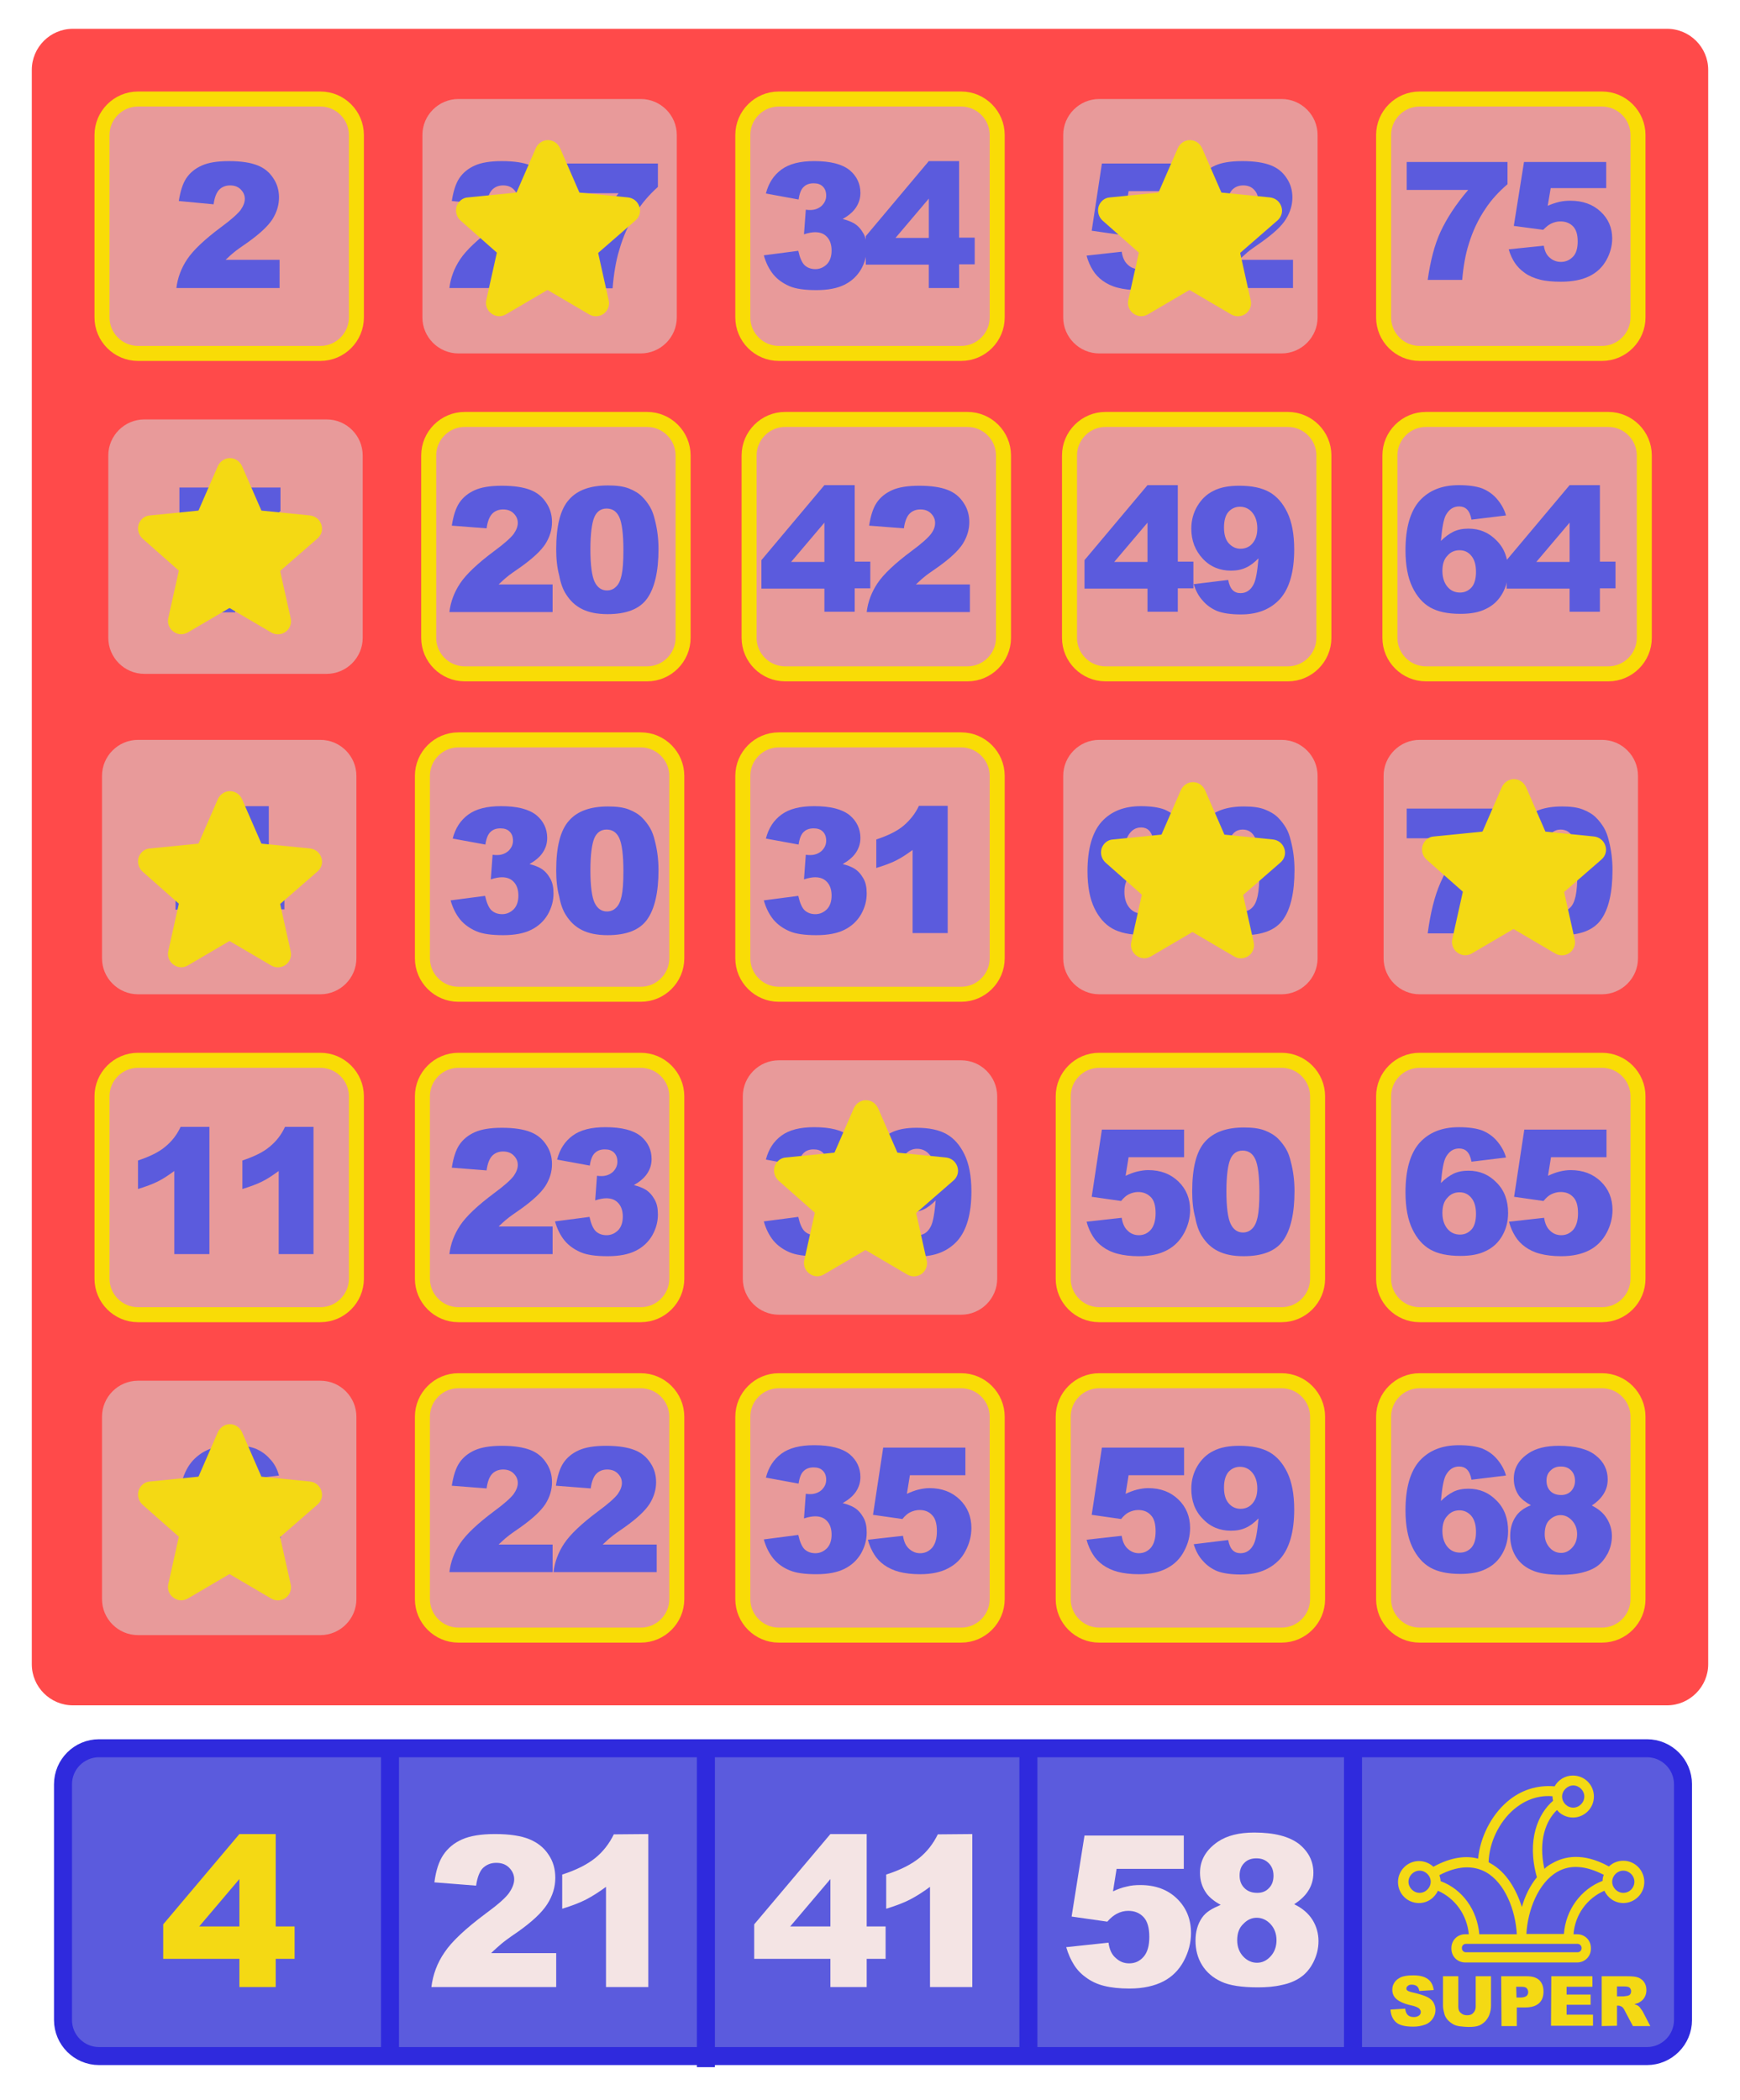 <?xml version="1.0" encoding="utf-8"?>
<!-- Generator: Adobe Illustrator 21.0.0, SVG Export Plug-In . SVG Version: 6.00 Build 0)  -->
<svg version="1.1" id="super_comodin_slingo" xmlns="http://www.w3.org/2000/svg" xmlns:xlink="http://www.w3.org/1999/xlink"
	 x="0px" y="0px" viewBox="0 0 580 700" style="enable-background:new 0 0 580 700;" xml:space="preserve">
<style type="text/css">
	.st0{fill:#FF4A4A;}
	.st1{fill:#E89A9A;stroke:#F9DC06;stroke-width:5;stroke-miterlimit:10;}
	.st2{fill:#E89A9A;}
	.st3{fill:#5B5BDD;stroke:#2F2ADD;stroke-width:6;stroke-miterlimit:10;}
	.st4{fill:none;stroke:#2F2ADD;stroke-width:6;stroke-miterlimit:10;}
	.st5{fill:#F4D914;}
	.st6{enable-background:new    ;}
	.st7{fill:#F4E4E4;}
	.st8{fill:#5B5BDD;}
</style>
<g>
	<path class="st0" d="M555.7,568.4H24.3c-7.5,0-13.7-6.1-13.7-13.7V23.3c0-7.5,6.1-13.7,13.7-13.7h531.4c7.5,0,13.7,6.1,13.7,13.7
		v531.4C569.4,562.2,563.2,568.4,555.7,568.4z"/>
	<g>
		<g>
			<path class="st1" d="M427.2,545h-60.8c-6.6,0-12-5.4-12-12v-60.8c0-6.6,5.4-12,12-12h60.8c6.6,0,12,5.4,12,12V533
				C439.2,539.6,433.8,545,427.2,545z"/>
		</g>
		<g>
			<path class="st1" d="M320.4,545h-60.8c-6.6,0-12-5.4-12-12v-60.8c0-6.6,5.4-12,12-12h60.8c6.6,0,12,5.4,12,12V533
				C332.4,539.6,327,545,320.4,545z"/>
		</g>
		<g>
			<path class="st1" d="M213.6,545h-60.8c-6.6,0-12-5.4-12-12v-60.8c0-6.6,5.4-12,12-12h60.8c6.6,0,12,5.4,12,12V533
				C225.6,539.6,220.2,545,213.6,545z"/>
		</g>
		<g>
			<path class="st1" d="M534,545h-60.8c-6.6,0-12-5.4-12-12v-60.8c0-6.6,5.4-12,12-12H534c6.6,0,12,5.4,12,12V533
				C546,539.6,540.6,545,534,545z"/>
		</g>
		<g>
			<path class="st2" d="M106.8,545H46c-6.6,0-12-5.4-12-12v-60.8c0-6.6,5.4-12,12-12h60.8c6.6,0,12,5.4,12,12V533
				C118.8,539.6,113.4,545,106.8,545z"/>
		</g>
	</g>
	<g>
		<g>
			<path class="st1" d="M427.2,438.2h-60.8c-6.6,0-12-5.4-12-12v-60.8c0-6.6,5.4-12,12-12h60.8c6.6,0,12,5.4,12,12v60.8
				C439.2,432.8,433.8,438.2,427.2,438.2z"/>
		</g>
		<g>
			<path class="st2" d="M320.4,438.2h-60.8c-6.6,0-12-5.4-12-12v-60.8c0-6.6,5.4-12,12-12h60.8c6.6,0,12,5.4,12,12v60.8
				C332.4,432.8,327,438.2,320.4,438.2z"/>
		</g>
		<g>
			<path class="st1" d="M213.6,438.2h-60.8c-6.6,0-12-5.4-12-12v-60.8c0-6.6,5.4-12,12-12h60.8c6.6,0,12,5.4,12,12v60.8
				C225.6,432.8,220.2,438.2,213.6,438.2z"/>
		</g>
		<g>
			<path class="st1" d="M534,438.2h-60.8c-6.6,0-12-5.4-12-12v-60.8c0-6.6,5.4-12,12-12H534c6.6,0,12,5.4,12,12v60.8
				C546,432.8,540.6,438.2,534,438.2z"/>
		</g>
		<g>
			<path class="st1" d="M106.8,438.2H46c-6.6,0-12-5.4-12-12v-60.8c0-6.6,5.4-12,12-12h60.8c6.6,0,12,5.4,12,12v60.8
				C118.8,432.8,113.4,438.2,106.8,438.2z"/>
		</g>
	</g>
	<g>
		<g>
			<path class="st2" d="M427.2,331.4h-60.8c-6.6,0-12-5.4-12-12v-60.8c0-6.6,5.4-12,12-12h60.8c6.6,0,12,5.4,12,12v60.8
				C439.2,326,433.8,331.4,427.2,331.4z"/>
		</g>
		<g>
			<path class="st1" d="M320.4,331.4h-60.8c-6.6,0-12-5.4-12-12v-60.8c0-6.6,5.4-12,12-12h60.8c6.6,0,12,5.4,12,12v60.8
				C332.4,326,327,331.4,320.4,331.4z"/>
		</g>
		<g>
			<path class="st1" d="M213.6,331.4h-60.8c-6.6,0-12-5.4-12-12v-60.8c0-6.6,5.4-12,12-12h60.8c6.6,0,12,5.4,12,12v60.8
				C225.6,326,220.2,331.4,213.6,331.4z"/>
		</g>
		<g>
			<path class="st2" d="M534,331.4h-60.8c-6.6,0-12-5.4-12-12v-60.8c0-6.6,5.4-12,12-12H534c6.6,0,12,5.4,12,12v60.8
				C546,326,540.6,331.4,534,331.4z"/>
		</g>
		<g>
			<path class="st2" d="M106.8,331.4H46c-6.6,0-12-5.4-12-12v-60.8c0-6.6,5.4-12,12-12h60.8c6.6,0,12,5.4,12,12v60.8
				C118.8,326,113.4,331.4,106.8,331.4z"/>
		</g>
	</g>
	<g>
		<g>
			<path class="st1" d="M429.3,224.6h-60.8c-6.6,0-12-5.4-12-12v-60.8c0-6.6,5.4-12,12-12h60.8c6.6,0,12,5.4,12,12v60.8
				C441.3,219.2,435.9,224.6,429.3,224.6z"/>
		</g>
		<g>
			<path class="st1" d="M322.5,224.6h-60.8c-6.6,0-12-5.4-12-12v-60.8c0-6.6,5.4-12,12-12h60.8c6.6,0,12,5.4,12,12v60.8
				C334.5,219.2,329.1,224.6,322.5,224.6z"/>
		</g>
		<g>
			<path class="st1" d="M215.7,224.6h-60.8c-6.6,0-12-5.4-12-12v-60.8c0-6.6,5.4-12,12-12h60.8c6.6,0,12,5.4,12,12v60.8
				C227.7,219.2,222.3,224.6,215.7,224.6z"/>
		</g>
		<g>
			<path class="st1" d="M536.1,224.6h-60.8c-6.6,0-12-5.4-12-12v-60.8c0-6.6,5.4-12,12-12h60.8c6.6,0,12,5.4,12,12v60.8
				C548.1,219.2,542.7,224.6,536.1,224.6z"/>
		</g>
		<g>
			<path class="st2" d="M108.9,224.6H48.1c-6.6,0-12-5.4-12-12v-60.8c0-6.6,5.4-12,12-12h60.8c6.6,0,12,5.4,12,12v60.8
				C120.9,219.2,115.5,224.6,108.9,224.6z"/>
		</g>
	</g>
	<g>
		<g>
			<path class="st2" d="M427.2,117.8h-60.8c-6.6,0-12-5.4-12-12V45c0-6.6,5.4-12,12-12h60.8c6.6,0,12,5.4,12,12v60.8
				C439.2,112.4,433.8,117.8,427.2,117.8z"/>
		</g>
		<g>
			<path class="st1" d="M320.4,117.8h-60.8c-6.6,0-12-5.4-12-12V45c0-6.6,5.4-12,12-12h60.8c6.6,0,12,5.4,12,12v60.8
				C332.4,112.4,327,117.8,320.4,117.8z"/>
		</g>
		<g>
			<path class="st2" d="M213.6,117.8h-60.8c-6.6,0-12-5.4-12-12V45c0-6.6,5.4-12,12-12h60.8c6.6,0,12,5.4,12,12v60.8
				C225.6,112.4,220.2,117.8,213.6,117.8z"/>
		</g>
		<g>
			<path class="st1" d="M534,117.8h-60.8c-6.6,0-12-5.4-12-12V45c0-6.6,5.4-12,12-12H534c6.6,0,12,5.4,12,12v60.8
				C546,112.4,540.6,117.8,534,117.8z"/>
		</g>
		<g>
			<path class="st1" d="M106.8,117.8H46c-6.6,0-12-5.4-12-12V45c0-6.6,5.4-12,12-12h60.8c6.6,0,12,5.4,12,12v60.8
				C118.8,112.4,113.4,117.8,106.8,117.8z"/>
		</g>
	</g>
	<path class="st3" d="M549,685.3H33c-6.6,0-12-5.4-12-12v-78.6c0-6.6,5.4-12,12-12h516c6.6,0,12,5.4,12,12v78.6
		C561,679.9,555.6,685.3,549,685.3z"/>
	<line class="st4" x1="130" y1="582" x2="130" y2="686"/>
	<line class="st4" x1="235.3" y1="584" x2="235.3" y2="689"/>
	<line class="st4" x1="342.8" y1="580" x2="342.8" y2="686"/>
	<line class="st4" x1="451" y1="582" x2="451" y2="686"/>
	<g>
		<path class="st5" d="M463.5,669.8l4.9-0.3c0.1,0.8,0.3,1.4,0.6,1.8c0.5,0.7,1.3,1,2.3,1c0.7,0,1.3-0.2,1.7-0.5s0.6-0.7,0.6-1.2
			c0-0.4-0.2-0.8-0.6-1.2c-0.4-0.3-1.2-0.7-2.6-1c-2.3-0.5-3.8-1.2-4.8-2s-1.5-1.9-1.5-3.2c0-0.9,0.2-1.6,0.7-2.4
			c0.5-0.8,1.2-1.3,2.2-1.8c1-0.4,2.3-0.6,4.1-0.6c2.1,0,3.7,0.4,4.8,1.2c1.1,0.8,1.8,2,2,3.7l-4.8,0.3c-0.1-0.7-0.4-1.3-0.8-1.6
			s-1-0.5-1.7-0.5c-0.6,0-1,0.1-1.3,0.4c-0.3,0.2-0.5,0.5-0.5,0.9c0,0.3,0.1,0.5,0.4,0.7s0.8,0.4,1.7,0.6c2.2,0.5,3.8,1,4.8,1.5
			s1.7,1.1,2.1,1.8s0.7,1.6,0.7,2.5c0,1.1-0.3,2-0.9,2.9s-1.4,1.6-2.5,2s-2.4,0.7-4,0.7c-2.8,0-4.8-0.5-5.9-1.6
			C464.1,672.8,463.6,671.5,463.5,669.8z"/>
		<path class="st5" d="M491.9,658.7h5.1v9.9c0,1-0.2,1.9-0.5,2.8c-0.3,0.9-0.8,1.6-1.4,2.3c-0.6,0.6-1.3,1.1-2,1.4
			c-1,0.4-2.2,0.5-3.6,0.5c-0.8,0-1.7-0.1-2.7-0.2c-0.9-0.1-1.7-0.3-2.4-0.7s-1.2-0.8-1.8-1.4c-0.5-0.6-0.9-1.2-1.1-1.9
			c-0.3-1.1-0.5-2-0.5-2.8v-9.9h5.1v10.1c0,0.9,0.2,1.6,0.8,2.1c0.5,0.5,1.2,0.8,2.1,0.8s1.6-0.2,2.1-0.8c0.5-0.5,0.8-1.2,0.8-2.1
			V658.7z"/>
		<path class="st5" d="M500.4,658.7h8.5c1.9,0,3.2,0.4,4.2,1.3c0.9,0.9,1.4,2.1,1.4,3.8s-0.5,3-1.5,3.9s-2.5,1.4-4.6,1.4h-2.8v6.2
			h-5.1L500.4,658.7L500.4,658.7z M505.5,665.8h1.2c1,0,1.7-0.2,2.1-0.5s0.6-0.8,0.6-1.3s-0.2-1-0.5-1.3c-0.3-0.4-1-0.5-2-0.5h-1.5
			L505.5,665.8L505.5,665.8z"/>
		<path class="st5" d="M517.1,658.7h13.7v3.5h-8.6v2.6h8v3.4h-8v3.3h8.8v3.7h-14L517.1,658.7L517.1,658.7z"/>
		<path class="st5" d="M533.9,675.3v-16.6h8.5c1.6,0,2.8,0.1,3.6,0.4c0.8,0.3,1.5,0.8,2,1.5s0.8,1.6,0.8,2.7c0,0.9-0.2,1.7-0.6,2.4
			c-0.4,0.7-0.9,1.2-1.6,1.6c-0.4,0.3-1,0.5-1.8,0.7c0.6,0.2,1.1,0.4,1.3,0.6c0.2,0.1,0.5,0.4,0.8,0.9c0.4,0.5,0.6,0.8,0.7,1
			l2.5,4.8h-5.8l-2.7-5.1c-0.3-0.7-0.7-1.1-0.9-1.3c-0.4-0.2-0.8-0.4-1.2-0.4H539v6.7L533.9,675.3L533.9,675.3z M539,665.4h2.2
			c0.2,0,0.7-0.1,1.4-0.2c0.3-0.1,0.6-0.2,0.8-0.5s0.3-0.6,0.3-1c0-0.5-0.2-0.9-0.5-1.2s-1-0.4-1.9-0.4H539V665.4z"/>
	</g>
	<path class="st5" d="M541.1,620.2c-1.9,0-3.5,0.7-4.8,1.9c-8.7-4.8-15-3.3-18.8-1.1c-1,0.5-1.9,1.1-2.7,1.9
		c-2.1-9.4,0.5-16.1,4.2-19.6c1.2,1.5,3.2,2.5,5.3,2.5c3.8,0,7-3.1,7-7s-3.1-7-7-7c-2.7,0-4.9,1.5-6.1,3.6
		c-5.8-0.5-11.3,1.2-15.9,5.2c-5.3,4.6-8.9,11.8-9.6,18.9c-3.7-1-8.7-0.7-14.9,2.7c-1.2-1.1-2.9-1.9-4.8-1.9c-3.8,0-7,3.1-7,7
		s3.1,7,7,7c2.8,0,5.2-1.7,6.3-4.1c5.7,2.5,9.7,8,10.3,14.5h-1.2c-2.6,0-4.6,2-4.6,4.6v0.2c0,2.6,2,4.6,4.6,4.6h37.3
		c2.6,0,4.6-2,4.6-4.6v-0.2c0-2.6-2-4.6-4.6-4.6h-1.2c0.5-6.5,4.5-12,10.3-14.5c1.1,2.4,3.5,4.1,6.3,4.1c3.8,0,7-3.1,7-7
		C548.1,623.4,545,620.2,541.1,620.2z M524.4,595.1c2,0,3.7,1.7,3.7,3.7s-1.7,3.7-3.7,3.7s-3.7-1.7-3.7-3.7S522.5,595.1,524.4,595.1
		z M504.6,603.1c2.7-2.3,7.1-4.9,12.9-4.4v0.1c0,0.5,0.1,1,0.2,1.4c-5,4.3-8.9,13.1-5.4,25.5c-2.3,2.8-4,6.3-5,9.9
		c-1.9-5.9-5.2-11.6-10.4-14.5c-0.3-0.1-0.4-0.3-0.7-0.4C496.4,614.1,499.7,607.3,504.6,603.1z M473.2,630.9c-2,0-3.7-1.7-3.7-3.7
		s1.7-3.7,3.7-3.7s3.7,1.7,3.7,3.7S475.2,630.9,473.2,630.9z M480.2,627c0-0.7-0.2-1.3-0.4-2c5.9-3.1,11.1-3.4,15.5-1
		c6.4,3.6,9.9,12.8,10.3,20.7h-12.5C492.4,636.6,487.5,629.7,480.2,627z M527.2,649.2v0.2c0,0.7-0.6,1.3-1.3,1.3h-37.3
		c-0.7,0-1.3-0.6-1.3-1.3v-0.2c0-0.7,0.6-1.3,1.3-1.3h37.3C526.5,647.9,527.2,648.5,527.2,649.2z M521.3,644.6h-12.5
		c0.4-7.9,4-17.1,10.3-20.7c4.3-2.5,9.5-2.1,15.5,1c-0.3,0.6-0.4,1.3-0.4,2C526.9,629.7,521.9,636.6,521.3,644.6z M541.1,630.9
		c-2,0-3.7-1.7-3.7-3.7s1.7-3.7,3.7-3.7s3.7,1.7,3.7,3.7S543.2,630.9,541.1,630.9z"/>
	<g>
		<path class="st5" d="M79.8,652.9H54.4v-11.5l25.4-30.1h12.1v30.8h6.3v10.8h-6.3v9.4H79.8V652.9z M79.8,642.1v-15.8l-13.4,15.8
			H79.8z"/>
	</g>
	<g class="st6">
		<path class="st7" d="M185.6,662.3h-41.8c0.5-4.1,1.9-8,4.4-11.6c2.4-3.6,7-7.9,13.7-12.9c4.1-3,6.7-5.3,7.8-6.9
			c1.1-1.6,1.7-3.1,1.7-4.5c0-1.5-0.6-2.8-1.7-3.9c-1.1-1.1-2.5-1.6-4.3-1.6s-3.2,0.6-4.4,1.7c-1.1,1.1-1.9,3.1-2.3,5.9l-13.9-1.1
			c0.5-3.9,1.5-7,3-9.2s3.5-3.9,6.2-5.1c2.7-1.2,6.3-1.8,11-1.8c4.9,0,8.7,0.6,11.4,1.7c2.7,1.1,4.9,2.8,6.4,5.1
			c1.6,2.3,2.3,4.9,2.3,7.8c0,3.1-0.9,6-2.7,8.8s-5,5.8-9.8,9.2c-2.8,1.9-4.7,3.3-5.6,4.1c-0.9,0.8-2.1,1.8-3.3,3h21.7v11.3H185.6z"
			/>
		<path class="st7" d="M216.1,611.3v51H202v-33.4c-2.3,1.7-4.5,3.1-6.6,4.2c-2.1,1.1-4.8,2.1-8,3.1v-11.4c4.7-1.5,8.4-3.4,11-5.5
			s4.7-4.8,6.2-7.9L216.1,611.3L216.1,611.3z"/>
	</g>
	<g class="st6">
		<path class="st7" d="M276.8,652.9h-25.4v-11.5l25.4-30.1h12.1v30.8h6.3v10.8h-6.3v9.4h-12.1V652.9z M276.8,642.1v-15.8l-13.4,15.8
			H276.8z"/>
		<path class="st7" d="M324.1,611.3v51H310v-33.4c-2.3,1.7-4.5,3.1-6.6,4.2c-2.1,1.1-4.8,2.1-8,3.1v-11.4c4.7-1.5,8.4-3.4,11-5.5
			s4.7-4.8,6.2-7.9L324.1,611.3L324.1,611.3z"/>
	</g>
	<g class="st6">
		<path class="st7" d="M361.5,611.8h33.1v11.1h-22.4l-1.2,7.5c1.5-0.7,3.1-1.3,4.6-1.6c1.5-0.4,3-0.5,4.5-0.5c5,0,9.1,1.5,12.2,4.5
			s4.7,6.8,4.7,11.5c0,3.2-0.8,6.3-2.4,9.3s-3.9,5.3-6.8,6.8s-6.7,2.4-11.3,2.4c-3.3,0-6.1-0.3-8.5-0.9c-2.4-0.6-4.4-1.6-6-2.8
			c-1.7-1.2-3-2.6-4-4.2s-1.9-3.5-2.6-5.9l14.1-1.5c0.3,2.3,1.1,4,2.4,5.1c1.3,1.2,2.7,1.8,4.5,1.8c1.9,0,3.5-0.7,4.8-2.2
			s1.9-3.7,1.9-6.6c0-3-0.6-5.2-1.9-6.6c-1.3-1.4-3-2.1-5.1-2.1c-1.3,0-2.6,0.3-3.9,1c-0.9,0.5-2,1.3-3.1,2.6l-11.9-1.7L361.5,611.8
			z"/>
		<path class="st7" d="M406.9,634.9c-2.2-1.2-3.8-2.5-4.8-3.9c-1.4-2-2.1-4.2-2.1-6.8c0-4.2,2-7.6,5.9-10.3
			c3.1-2.1,7.1-3.1,12.2-3.1c6.7,0,11.6,1.3,14.9,3.8c3.2,2.6,4.8,5.8,4.8,9.6c0,2.3-0.6,4.4-1.9,6.3c-1,1.5-2.5,2.9-4.5,4.2
			c2.7,1.3,4.7,3,6.1,5.2c1.3,2.1,2,4.5,2,7.1c0,2.5-0.6,4.8-1.7,7s-2.6,3.9-4.2,5c-1.7,1.2-3.8,2.1-6.3,2.6c-2.5,0.6-5.2,0.8-8,0.8
			c-5.3,0-9.4-0.6-12.2-1.9s-4.9-3.1-6.4-5.5s-2.2-5.2-2.2-8.2c0-2.9,0.7-5.4,2.1-7.5S404.1,636.1,406.9,634.9z M412.4,646.7
			c0,2.2,0.7,4,2,5.4s2.9,2.1,4.6,2.1s3.2-0.7,4.5-2.1s2-3.2,2-5.4s-0.7-4-2-5.4s-2.9-2.1-4.6-2.1s-3.2,0.7-4.5,2.1
			C413.1,642.5,412.4,644.3,412.4,646.7z M413.2,625.1c0,1.7,0.5,3.1,1.6,4.2c1.1,1.1,2.5,1.6,4.3,1.6c1.6,0,2.9-0.5,3.9-1.6
			c1-1,1.5-2.4,1.5-4.1c0-1.7-0.5-3.1-1.6-4.2s-2.4-1.6-4.1-1.6s-3.1,0.5-4.1,1.6C413.7,622,413.2,623.4,413.2,625.1z"/>
	</g>
	<g class="st6">
		<path class="st8" d="M93.4,96H58.8c0.4-3.4,1.6-6.6,3.6-9.6c2-3,5.8-6.6,11.3-10.7c3.4-2.5,5.5-4.4,6.5-5.7
			c0.9-1.3,1.4-2.5,1.4-3.7c0-1.3-0.5-2.3-1.4-3.2c-0.9-0.9-2.1-1.3-3.5-1.3c-1.5,0-2.7,0.5-3.6,1.4s-1.6,2.6-1.9,4.9L59.6,67
			c0.5-3.2,1.3-5.8,2.5-7.6s2.9-3.2,5.1-4.2s5.2-1.5,9.1-1.5c4.1,0,7.2,0.5,9.5,1.4s4,2.3,5.3,4.3c1.3,1.9,1.9,4.1,1.9,6.4
			c0,2.5-0.7,4.9-2.2,7.3c-1.5,2.3-4.2,4.8-8.1,7.6c-2.3,1.6-3.9,2.7-4.7,3.4c-0.8,0.6-1.7,1.5-2.8,2.5h18V96H93.4z"/>
	</g>
	<g class="st6">
		<path class="st8" d="M184.4,96h-34.6c0.4-3.4,1.6-6.6,3.6-9.6s5.8-6.6,11.3-10.7c3.4-2.5,5.5-4.4,6.5-5.7c0.9-1.3,1.4-2.5,1.4-3.7
			c0-1.3-0.5-2.3-1.4-3.2c-0.9-0.9-2.1-1.3-3.5-1.3c-1.5,0-2.7,0.5-3.6,1.4s-1.6,2.6-1.9,4.9L150.6,67c0.5-3.2,1.3-5.8,2.5-7.6
			s2.9-3.2,5.1-4.2c2.2-1,5.2-1.5,9.1-1.5c4.1,0,7.2,0.5,9.5,1.4s4,2.3,5.3,4.3c1.3,1.9,1.9,4.1,1.9,6.4c0,2.5-0.7,4.9-2.2,7.3
			c-1.5,2.3-4.2,4.8-8.1,7.6c-2.3,1.6-3.9,2.7-4.7,3.4c-0.8,0.6-1.7,1.5-2.8,2.5h18V96H184.4z"/>
		<path class="st8" d="M185.6,54.5h33.7v7.8c-2.9,2.6-5.4,5.5-7.3,8.6c-2.4,3.7-4.3,7.9-5.6,12.5c-1.1,3.6-1.8,7.8-2.2,12.7h-11.5
			c0.9-6.8,2.3-12.5,4.3-17c1.9-4.6,5-9.5,9.2-14.7h-20.5L185.6,54.5L185.6,54.5z"/>
	</g>
	<g class="st6">
		<path class="st8" d="M266.2,66.5l-10.9-2c0.9-3.5,2.6-6.1,5.2-8s6.2-2.8,10.9-2.8c5.4,0,9.3,1,11.8,3c2.4,2,3.6,4.6,3.6,7.6
			c0,1.8-0.5,3.4-1.5,4.9s-2.5,2.7-4.4,3.8c1.6,0.4,2.8,0.9,3.7,1.4c1.4,0.8,2.4,2,3.2,3.4c0.8,1.4,1.1,3,1.1,5c0,2.4-0.6,4.7-1.9,7
			c-1.3,2.2-3.1,3.9-5.5,5.1s-5.5,1.8-9.4,1.8c-3.8,0-6.8-0.4-8.9-1.3s-4-2.2-5.4-3.9c-1.4-1.7-2.5-3.9-3.2-6.4l11.5-1.5
			c0.5,2.3,1.2,3.9,2.1,4.8c1,0.9,2.2,1.3,3.6,1.3c1.5,0,2.8-0.6,3.9-1.7c1-1.1,1.5-2.6,1.5-4.5s-0.5-3.4-1.5-4.5s-2.3-1.6-4-1.6
			c-0.9,0-2.2,0.2-3.7,0.7l0.6-8.2c0.6,0.1,1.1,0.1,1.5,0.1c1.5,0,2.8-0.5,3.8-1.4c1-1,1.5-2.1,1.5-3.4c0-1.3-0.4-2.3-1.1-3
			c-0.8-0.8-1.8-1.1-3.1-1.1c-1.4,0-2.5,0.4-3.3,1.2C267.1,63,266.5,64.4,266.2,66.5z"/>
		<path class="st8" d="M309.6,88.2h-21v-9.5l21-25h10.1v25.5h5.2v8.9h-5.2V96h-10.1V88.2z M309.6,79.3V66.2l-11.1,13.1
			C298.5,79.3,309.6,79.3,309.6,79.3z"/>
	</g>
	<g class="st6">
		<path class="st8" d="M367.3,54.5h27.4v9.2h-18.5l-1,6.2c1.3-0.6,2.6-1.1,3.8-1.4c1.3-0.3,2.5-0.5,3.7-0.5c4.2,0,7.5,1.3,10.1,3.8
			s3.9,5.7,3.9,9.5c0,2.7-0.7,5.3-2,7.7s-3.2,4.4-5.7,5.7c-2.4,1.3-5.6,2-9.4,2c-2.7,0-5.1-0.3-7-0.8c-2-0.5-3.6-1.3-5-2.3
			s-2.5-2.2-3.3-3.5s-1.6-2.9-2.1-4.9l11.7-1.3c0.3,1.9,0.9,3.3,2,4.3c1,1,2.3,1.5,3.7,1.5c1.6,0,2.9-0.6,4-1.8c1-1.2,1.6-3,1.6-5.5
			s-0.5-4.3-1.6-5.4s-2.5-1.7-4.2-1.7c-1.1,0-2.2,0.3-3.2,0.8c-0.8,0.4-1.6,1.1-2.5,2.2l-9.8-1.4L367.3,54.5z"/>
		<path class="st8" d="M431.1,96h-34.6c0.4-3.4,1.6-6.6,3.6-9.6s5.8-6.6,11.3-10.7c3.4-2.5,5.5-4.4,6.5-5.7c0.9-1.3,1.4-2.5,1.4-3.7
			c0-1.3-0.5-2.3-1.4-3.2c-0.9-0.9-2.1-1.3-3.5-1.3c-1.5,0-2.7,0.5-3.6,1.4s-1.6,2.6-1.9,4.9L397.4,67c0.5-3.2,1.3-5.8,2.5-7.6
			s2.9-3.2,5.1-4.2s5.2-1.5,9.1-1.5c4.1,0,7.2,0.5,9.5,1.4s4,2.3,5.3,4.3c1.3,1.9,1.9,4.1,1.9,6.4c0,2.5-0.7,4.9-2.2,7.3
			s-4.2,4.8-8.1,7.6c-2.3,1.6-3.9,2.7-4.7,3.4s-1.7,1.5-2.8,2.5h18V96H431.1z"/>
	</g>
	<g class="st6">
		<path class="st8" d="M468.8,54h33.7v7.4c-2.9,2.5-5.4,5.2-7.3,8.1c-2.4,3.5-4.3,7.5-5.6,11.8c-1.1,3.4-1.8,7.4-2.2,12h-11.5
			c0.9-6.4,2.3-11.8,4.3-16.1s5-9,9.2-13.9h-20.5V54H468.8z"/>
		<path class="st8" d="M508,54h27.4v8.7h-18.5l-1,5.9c1.3-0.6,2.6-1,3.8-1.3c1.3-0.3,2.5-0.4,3.7-0.4c4.2,0,7.5,1.2,10.1,3.6
			s3.9,5.4,3.9,9c0,2.5-0.7,5-2,7.3s-3.2,4.1-5.7,5.3s-5.6,1.8-9.4,1.8c-2.7,0-5.1-0.2-7-0.7s-3.6-1.2-5-2.2s-2.5-2.1-3.3-3.3
			s-1.6-2.8-2.1-4.6l11.7-1.2c0.3,1.8,0.9,3.1,2,4c1,0.9,2.3,1.4,3.7,1.4c1.6,0,2.9-0.6,4-1.7s1.6-2.9,1.6-5.1c0-2.3-0.5-4-1.6-5.1
			s-2.5-1.6-4.2-1.6c-1.1,0-2.2,0.3-3.2,0.8c-0.8,0.4-1.6,1.1-2.5,2l-9.8-1.3L508,54z"/>
	</g>
	<g class="st6">
		<path class="st8" d="M59.8,162.5h33.7v7.8c-2.9,2.6-5.4,5.5-7.3,8.6c-2.4,3.7-4.3,7.9-5.6,12.5c-1.1,3.6-1.8,7.8-2.2,12.7H66.8
			c0.9-6.8,2.3-12.5,4.3-17c1.9-4.6,5-9.5,9.2-14.7H59.8V162.5z"/>
	</g>
	<path class="st5" d="M93.5,190.2c-0.1,0.1-0.1,0.1-0.1,0.2l3.5,15.7c0.4,1.7-0.3,3.5-1.7,4.5c-1.4,1-3.3,1.1-4.8,0.2l-13.8-8.1
		c-0.1,0-0.2,0-0.2,0l-13.8,8.1c-0.7,0.4-1.5,0.6-2.2,0.6c-0.9,0-1.8-0.3-2.6-0.9c-1.4-1-2.1-2.8-1.7-4.5l3.5-15.7
		c0-0.1,0-0.2-0.1-0.2l-12-10.6c-1.3-1.2-1.8-3-1.3-4.7c0.6-1.7,2-2.9,3.8-3l16-1.6c0.1,0,0.2-0.1,0.2-0.1l6.4-14.7
		c0.7-1.6,2.3-2.7,4-2.7c1.8,0,3.3,1,4.1,2.7l6.4,14.7c0,0.1,0.1,0.1,0.2,0.1l16,1.6c1.8,0.2,3.2,1.3,3.8,3c0.6,1.7,0.1,3.5-1.3,4.7
		L93.5,190.2L93.5,190.2z"/>
	<g class="st6">
		<path class="st8" d="M184.4,204h-34.6c0.4-3.4,1.6-6.6,3.6-9.6s5.8-6.6,11.3-10.7c3.4-2.5,5.5-4.4,6.5-5.7
			c0.9-1.3,1.4-2.5,1.4-3.7c0-1.3-0.5-2.3-1.4-3.2s-2.1-1.3-3.5-1.3c-1.5,0-2.7,0.5-3.6,1.4s-1.6,2.6-1.9,4.9l-11.6-0.9
			c0.5-3.2,1.3-5.8,2.5-7.6s2.9-3.2,5.1-4.2c2.2-1,5.2-1.5,9.1-1.5c4.1,0,7.2,0.5,9.5,1.4s4,2.3,5.3,4.3c1.3,1.9,1.9,4.1,1.9,6.4
			c0,2.5-0.7,4.9-2.2,7.3c-1.5,2.3-4.2,4.8-8.1,7.6c-2.3,1.6-3.9,2.7-4.7,3.4c-0.8,0.6-1.7,1.5-2.8,2.5h18v9.2L184.4,204L184.4,204z
			"/>
		<path class="st8" d="M185.4,183.1c0-7.9,1.4-13.4,4.3-16.6c2.8-3.2,7.2-4.7,13-4.7c2.8,0,5.1,0.3,6.9,1c1.8,0.7,3.3,1.6,4.4,2.7
			c1.1,1.1,2,2.3,2.7,3.5s1.2,2.6,1.6,4.3c0.8,3.1,1.2,6.3,1.2,9.7c0,7.5-1.3,13-3.8,16.5s-6.9,5.2-13.2,5.2c-3.5,0-6.3-0.6-8.5-1.7
			s-3.9-2.7-5.3-4.9c-1-1.5-1.8-3.6-2.3-6.3C185.7,189.2,185.4,186.3,185.4,183.1z M196.8,183.1c0,5.3,0.5,8.9,1.4,10.8
			c0.9,1.9,2.3,2.9,4.1,2.9c1.2,0,2.2-0.4,3-1.2c0.9-0.8,1.5-2.1,1.9-3.9c0.4-1.8,0.6-4.5,0.6-8.3c0-5.5-0.5-9.2-1.4-11.1
			c-0.9-1.9-2.3-2.8-4.2-2.8s-3.3,1-4.1,2.9C197.3,174.3,196.8,177.9,196.8,183.1z"/>
	</g>
	<g class="st6">
		<path class="st8" d="M274.8,196.2h-21v-9.5l21-25h10.1v25.5h5.2v8.9h-5.2v7.8h-10.1V196.2z M274.8,187.3v-13.1l-11.1,13.1H274.8z"
			/>
		<path class="st8" d="M323.5,204h-34.6c0.4-3.4,1.6-6.6,3.6-9.6s5.8-6.6,11.3-10.7c3.4-2.5,5.5-4.4,6.5-5.7s1.4-2.5,1.4-3.7
			c0-1.3-0.5-2.3-1.4-3.2s-2.1-1.3-3.5-1.3c-1.5,0-2.7,0.5-3.6,1.4s-1.6,2.6-1.9,4.9l-11.6-0.9c0.5-3.2,1.3-5.8,2.5-7.6
			s2.9-3.2,5.1-4.2s5.2-1.5,9.1-1.5c4.1,0,7.2,0.5,9.5,1.4s4,2.3,5.3,4.3c1.3,1.9,1.9,4.1,1.9,6.4c0,2.5-0.7,4.9-2.2,7.3
			c-1.5,2.3-4.2,4.8-8.1,7.6c-2.3,1.6-3.9,2.7-4.7,3.4c-0.8,0.6-1.7,1.5-2.8,2.5h18v9.2L323.5,204L323.5,204z"/>
	</g>
	<g class="st6">
		<path class="st8" d="M382.5,196.2h-21v-9.5l21-25h10.1v25.5h5.2v8.9h-5.2v7.8h-10.1V196.2z M382.5,187.3v-13.1l-11.1,13.1H382.5z"
			/>
		<path class="st8" d="M397.9,194.7l11.5-1.4c0.3,1.6,0.8,2.7,1.5,3.4s1.6,1,2.6,1c1.8,0,3.3-0.9,4.3-2.8c0.8-1.4,1.3-4.3,1.7-8.8
			c-1.4,1.4-2.8,2.5-4.2,3.1c-1.5,0.7-3.1,1-5,1c-3.7,0-6.9-1.3-9.4-4s-3.8-6-3.8-10c0-2.8,0.7-5.3,2-7.5s3.1-4,5.4-5.1
			c2.3-1.2,5.2-1.7,8.6-1.7c4.2,0,7.5,0.7,10,2.1c2.5,1.4,4.5,3.7,6,6.8s2.3,7.2,2.3,12.3c0,7.5-1.6,13-4.7,16.5
			c-3.2,3.5-7.5,5.2-13.1,5.2c-3.3,0-5.9-0.4-7.8-1.1c-1.9-0.8-3.5-1.9-4.8-3.4C399.5,198.7,398.6,196.9,397.9,194.7z M419.1,176.1
			c0-2.2-0.6-4-1.7-5.3s-2.5-1.9-4.1-1.9c-1.5,0-2.8,0.6-3.8,1.7s-1.5,2.9-1.5,5.2s0.5,4.1,1.6,5.3s2.4,1.8,3.9,1.8
			c1.6,0,3-0.6,4-1.8S419.1,178.4,419.1,176.1z"/>
	</g>
	<g class="st6">
		<path class="st8" d="M502,171.8l-11.5,1.4c-0.3-1.6-0.8-2.7-1.5-3.4s-1.6-1-2.6-1c-1.9,0-3.3,0.9-4.4,2.8
			c-0.8,1.4-1.3,4.3-1.7,8.7c1.4-1.4,2.8-2.4,4.2-3.1c1.5-0.7,3.1-1,5-1c3.7,0,6.8,1.3,9.4,4c2.6,2.6,3.8,6,3.8,10.1
			c0,2.7-0.6,5.2-1.9,7.5s-3.1,4-5.4,5.1c-2.3,1.2-5.2,1.7-8.6,1.7c-4.2,0-7.5-0.7-10-2.1s-4.5-3.7-6-6.8s-2.3-7.2-2.3-12.3
			c0-7.5,1.6-13,4.7-16.5c3.2-3.5,7.5-5.2,13.1-5.2c3.3,0,5.9,0.4,7.8,1.1c1.9,0.8,3.5,1.9,4.8,3.4S501.4,169.6,502,171.8z
			 M480.8,190.3c0,2.2,0.6,4,1.7,5.3s2.5,1.9,4.2,1.9c1.5,0,2.8-0.6,3.8-1.7s1.5-2.9,1.5-5.2s-0.5-4.1-1.6-5.4s-2.4-1.8-3.9-1.8
			c-1.6,0-3,0.6-4,1.8C481.3,186.4,480.8,188.1,480.8,190.3z"/>
		<path class="st8" d="M523.2,196.2h-21v-9.5l21-25h10.1v25.5h5.2v8.9h-5.2v7.8h-10.1V196.2z M523.2,187.3v-13.1l-11.1,13.1H523.2z"
			/>
	</g>
	<g class="st6">
		<path class="st8" d="M79.5,303.2h-21v-9.5l21-25h10.1v25.5h5.2v8.9h-5.2v7.8H79.5V303.2z M79.5,294.3v-13.1l-11.1,13.1H79.5z"/>
	</g>
	<g class="st6">
		<path class="st8" d="M161.8,281.5l-10.9-2c0.9-3.5,2.6-6.1,5.2-8s6.2-2.8,10.9-2.8c5.4,0,9.3,1,11.8,3c2.4,2,3.6,4.6,3.6,7.6
			c0,1.8-0.5,3.4-1.5,4.9s-2.5,2.7-4.4,3.8c1.6,0.4,2.8,0.9,3.7,1.4c1.4,0.8,2.4,2,3.2,3.4s1.1,3,1.1,5c0,2.4-0.6,4.7-1.9,7
			c-1.3,2.2-3.1,3.9-5.5,5.1s-5.5,1.8-9.4,1.8c-3.8,0-6.8-0.4-8.9-1.3s-4-2.2-5.4-3.9c-1.4-1.7-2.5-3.9-3.2-6.4l11.5-1.5
			c0.5,2.3,1.2,3.9,2.1,4.8c1,0.9,2.2,1.3,3.6,1.3c1.5,0,2.8-0.6,3.9-1.7c1-1.1,1.5-2.6,1.5-4.5s-0.5-3.4-1.5-4.5s-2.3-1.6-4-1.6
			c-0.9,0-2.2,0.2-3.7,0.7l0.6-8.2c0.6,0.1,1.1,0.1,1.5,0.1c1.5,0,2.8-0.5,3.8-1.4c1-1,1.5-2.1,1.5-3.4s-0.4-2.3-1.1-3
			c-0.8-0.8-1.8-1.1-3.1-1.1c-1.4,0-2.5,0.4-3.3,1.2C162.7,278,162.1,279.4,161.8,281.5z"/>
		<path class="st8" d="M185.4,290.1c0-7.9,1.4-13.4,4.3-16.6c2.8-3.2,7.2-4.7,13-4.7c2.8,0,5.1,0.3,6.9,1c1.8,0.7,3.3,1.6,4.4,2.7
			c1.1,1.1,2,2.3,2.7,3.5s1.2,2.6,1.6,4.3c0.8,3.1,1.2,6.3,1.2,9.7c0,7.5-1.3,13-3.8,16.5s-6.9,5.2-13.2,5.2c-3.5,0-6.3-0.6-8.5-1.7
			s-3.9-2.7-5.3-4.9c-1-1.5-1.8-3.6-2.3-6.3C185.7,296.2,185.4,293.3,185.4,290.1z M196.8,290.1c0,5.3,0.5,8.9,1.4,10.8
			s2.3,2.9,4.1,2.9c1.2,0,2.2-0.4,3-1.2c0.9-0.8,1.5-2.1,1.9-3.9s0.6-4.5,0.6-8.3c0-5.5-0.5-9.2-1.4-11.1s-2.3-2.8-4.2-2.8
			s-3.3,1-4.1,2.9S196.8,284.9,196.8,290.1z"/>
	</g>
	<g class="st6">
		<path class="st8" d="M266.2,281.5l-10.9-2c0.9-3.5,2.6-6.1,5.2-8s6.2-2.8,10.9-2.8c5.4,0,9.3,1,11.8,3c2.4,2,3.6,4.6,3.6,7.6
			c0,1.8-0.5,3.4-1.5,4.9s-2.5,2.7-4.4,3.8c1.6,0.4,2.8,0.9,3.7,1.4c1.4,0.8,2.4,2,3.2,3.4c0.8,1.4,1.1,3,1.1,5c0,2.4-0.6,4.7-1.9,7
			c-1.3,2.2-3.1,3.9-5.5,5.1s-5.5,1.8-9.4,1.8c-3.8,0-6.8-0.4-8.9-1.3s-4-2.2-5.4-3.9c-1.4-1.7-2.5-3.9-3.2-6.4l11.5-1.5
			c0.5,2.3,1.2,3.9,2.1,4.8c1,0.9,2.2,1.3,3.6,1.3c1.5,0,2.8-0.6,3.9-1.7c1-1.1,1.5-2.6,1.5-4.5s-0.5-3.4-1.5-4.5s-2.3-1.6-4-1.6
			c-0.9,0-2.2,0.2-3.7,0.7l0.6-8.2c0.6,0.1,1.1,0.1,1.5,0.1c1.5,0,2.8-0.5,3.8-1.4c1-1,1.5-2.1,1.5-3.4s-0.4-2.3-1.1-3
			c-0.8-0.8-1.8-1.1-3.1-1.1c-1.4,0-2.5,0.4-3.3,1.2C267.1,278,266.5,279.4,266.2,281.5z"/>
		<path class="st8" d="M315.9,268.8V311h-11.7v-27.7c-1.9,1.4-3.7,2.6-5.5,3.5s-4,1.7-6.6,2.5v-9.5c3.9-1.3,7-2.8,9.1-4.6
			s3.9-4,5.1-6.6h9.6V268.8z"/>
	</g>
	<g class="st6">
		<path class="st8" d="M396,278.8l-11.5,1.4c-0.3-1.6-0.8-2.7-1.5-3.4s-1.6-1-2.6-1c-1.9,0-3.3,0.9-4.4,2.8
			c-0.8,1.4-1.3,4.3-1.7,8.7c1.4-1.4,2.8-2.4,4.2-3.1c1.5-0.7,3.1-1,5-1c3.7,0,6.8,1.3,9.4,4c2.6,2.6,3.8,6,3.8,10.1
			c0,2.7-0.6,5.2-1.9,7.5s-3.1,4-5.4,5.1c-2.3,1.2-5.2,1.7-8.6,1.7c-4.2,0-7.5-0.7-10-2.1s-4.5-3.7-6-6.8c-1.5-3.1-2.3-7.2-2.3-12.3
			c0-7.5,1.6-13,4.7-16.5c3.2-3.5,7.5-5.2,13.1-5.2c3.3,0,5.9,0.4,7.8,1.1c1.9,0.8,3.5,1.9,4.8,3.4S395.4,276.6,396,278.8z
			 M374.8,297.3c0,2.2,0.6,4,1.7,5.3s2.5,1.9,4.2,1.9c1.5,0,2.8-0.6,3.8-1.7s1.5-2.9,1.5-5.2c0-2.3-0.5-4.1-1.6-5.4
			s-2.4-1.8-3.9-1.8c-1.6,0-3,0.6-4,1.8C375.3,293.4,374.8,295.1,374.8,297.3z"/>
		<path class="st8" d="M397.4,290.1c0-7.9,1.4-13.4,4.3-16.6s7.2-4.7,13-4.7c2.8,0,5.1,0.3,6.9,1s3.3,1.6,4.4,2.7s2,2.3,2.7,3.5
			s1.2,2.6,1.6,4.3c0.8,3.1,1.2,6.3,1.2,9.7c0,7.5-1.3,13-3.8,16.5s-6.9,5.2-13.2,5.2c-3.5,0-6.3-0.6-8.5-1.7s-3.9-2.7-5.3-4.9
			c-1-1.5-1.8-3.6-2.3-6.3C397.7,296.2,397.4,293.3,397.4,290.1z M408.8,290.1c0,5.3,0.5,8.9,1.4,10.8s2.3,2.9,4.1,2.9
			c1.2,0,2.2-0.4,3-1.2c0.9-0.8,1.5-2.1,1.9-3.9s0.6-4.5,0.6-8.3c0-5.5-0.5-9.2-1.4-11.1s-2.3-2.8-4.2-2.8c-1.9,0-3.3,1-4.1,2.9
			C409.3,281.3,408.8,284.9,408.8,290.1z"/>
	</g>
	<g class="st6">
		<path class="st8" d="M468.8,269.5h33.7v7.8c-2.9,2.6-5.4,5.5-7.3,8.6c-2.4,3.7-4.3,7.9-5.6,12.5c-1.1,3.6-1.8,7.8-2.2,12.7h-11.5
			c0.9-6.8,2.3-12.5,4.3-17s5-9.5,9.2-14.7h-20.5v-9.9H468.8z"/>
		<path class="st8" d="M503.4,290.1c0-7.9,1.4-13.4,4.3-16.6s7.2-4.7,13-4.7c2.8,0,5.1,0.3,6.9,1c1.8,0.7,3.3,1.6,4.4,2.7
			c1.1,1.1,2,2.3,2.7,3.5s1.2,2.6,1.6,4.3c0.8,3.1,1.2,6.3,1.2,9.7c0,7.5-1.3,13-3.8,16.5s-6.9,5.2-13.2,5.2c-3.5,0-6.3-0.6-8.5-1.7
			s-3.9-2.7-5.3-4.9c-1-1.5-1.8-3.6-2.3-6.3C503.7,296.2,503.4,293.3,503.4,290.1z M514.8,290.1c0,5.3,0.5,8.9,1.4,10.8
			s2.3,2.9,4.1,2.9c1.2,0,2.2-0.4,3-1.2c0.9-0.8,1.5-2.1,1.9-3.9s0.6-4.5,0.6-8.3c0-5.5-0.5-9.2-1.4-11.1s-2.3-2.8-4.2-2.8
			s-3.3,1-4.1,2.9S514.8,284.9,514.8,290.1z"/>
	</g>
	<g class="st6">
		<path class="st8" d="M69.8,375.8V418H58.1v-27.7c-1.9,1.4-3.7,2.6-5.5,3.5s-4,1.7-6.6,2.5v-9.5c3.9-1.3,7-2.8,9.1-4.6
			c2.2-1.8,3.9-4,5.1-6.6h9.6C69.8,375.6,69.8,375.8,69.8,375.8z"/>
		<path class="st8" d="M104.5,375.8V418H92.9v-27.7c-1.9,1.4-3.7,2.6-5.5,3.5s-4,1.7-6.6,2.5v-9.5c3.9-1.3,7-2.8,9.1-4.6
			c2.2-1.8,3.9-4,5.1-6.6h9.5V375.8z"/>
	</g>
	<g class="st6">
		<path class="st8" d="M184.4,418h-34.6c0.4-3.4,1.6-6.6,3.6-9.6s5.8-6.6,11.3-10.7c3.4-2.5,5.5-4.4,6.5-5.7
			c0.9-1.3,1.4-2.5,1.4-3.7c0-1.3-0.5-2.3-1.4-3.2c-0.9-0.9-2.1-1.3-3.5-1.3c-1.5,0-2.7,0.5-3.6,1.4s-1.6,2.6-1.9,4.9l-11.6-0.9
			c0.5-3.2,1.3-5.8,2.5-7.6c1.2-1.8,2.9-3.2,5.1-4.2c2.2-1,5.2-1.5,9.1-1.5c4.1,0,7.2,0.5,9.5,1.4s4,2.3,5.3,4.3
			c1.3,1.9,1.9,4.1,1.9,6.4c0,2.5-0.7,4.9-2.2,7.3c-1.5,2.3-4.2,4.8-8.1,7.6c-2.3,1.6-3.9,2.7-4.7,3.4c-0.8,0.6-1.7,1.5-2.8,2.5h18
			v9.2L184.4,418L184.4,418z"/>
		<path class="st8" d="M196.6,388.5l-10.9-2c0.9-3.5,2.6-6.1,5.2-8s6.2-2.8,10.9-2.8c5.4,0,9.3,1,11.8,3c2.4,2,3.6,4.6,3.6,7.6
			c0,1.8-0.5,3.4-1.5,4.9s-2.5,2.7-4.4,3.8c1.6,0.4,2.8,0.9,3.7,1.4c1.4,0.8,2.4,2,3.2,3.4s1.1,3,1.1,5c0,2.4-0.6,4.7-1.9,7
			c-1.3,2.2-3.1,3.9-5.5,5.1s-5.5,1.8-9.4,1.8c-3.8,0-6.8-0.4-8.9-1.3s-4-2.2-5.4-3.9c-1.4-1.7-2.5-3.9-3.2-6.4l11.5-1.5
			c0.5,2.3,1.2,3.9,2.1,4.8c1,0.9,2.2,1.3,3.6,1.3c1.5,0,2.8-0.6,3.9-1.7c1-1.1,1.5-2.6,1.5-4.5s-0.5-3.4-1.5-4.5s-2.3-1.6-4-1.6
			c-0.9,0-2.2,0.2-3.7,0.7l0.6-8.2c0.6,0.1,1.1,0.1,1.5,0.1c1.5,0,2.8-0.5,3.8-1.4c1-1,1.5-2.1,1.5-3.4s-0.4-2.3-1.1-3
			c-0.8-0.8-1.8-1.1-3.1-1.1c-1.4,0-2.5,0.4-3.3,1.2C197.5,385,196.9,386.4,196.6,388.5z"/>
	</g>
	<g class="st6">
		<path class="st8" d="M266.2,388.5l-10.9-2c0.9-3.5,2.6-6.1,5.2-8s6.2-2.8,10.9-2.8c5.4,0,9.3,1,11.8,3c2.4,2,3.6,4.6,3.6,7.6
			c0,1.8-0.5,3.4-1.5,4.9s-2.5,2.7-4.4,3.8c1.6,0.4,2.8,0.9,3.7,1.4c1.4,0.8,2.4,2,3.2,3.4c0.8,1.4,1.1,3,1.1,5c0,2.4-0.6,4.7-1.9,7
			c-1.3,2.2-3.1,3.9-5.5,5.1s-5.5,1.8-9.4,1.8c-3.8,0-6.8-0.4-8.9-1.3s-4-2.2-5.4-3.9c-1.4-1.7-2.5-3.9-3.2-6.4l11.5-1.5
			c0.5,2.3,1.2,3.9,2.1,4.8c1,0.9,2.2,1.3,3.6,1.3c1.5,0,2.8-0.6,3.9-1.7c1-1.1,1.5-2.6,1.5-4.5s-0.5-3.4-1.5-4.5s-2.3-1.6-4-1.6
			c-0.9,0-2.2,0.2-3.7,0.7l0.6-8.2c0.6,0.1,1.1,0.1,1.5,0.1c1.5,0,2.8-0.5,3.8-1.4c1-1,1.5-2.1,1.5-3.4s-0.4-2.3-1.1-3
			c-0.8-0.8-1.8-1.1-3.1-1.1c-1.4,0-2.5,0.4-3.3,1.2C267.1,385,266.5,386.4,266.2,388.5z"/>
		<path class="st8" d="M290.3,408.7l11.5-1.4c0.3,1.6,0.8,2.7,1.5,3.4s1.6,1,2.6,1c1.9,0,3.3-0.9,4.3-2.8c0.8-1.4,1.3-4.3,1.7-8.8
			c-1.4,1.4-2.8,2.5-4.2,3.1s-3.1,1-5,1c-3.7,0-6.9-1.3-9.4-4c-2.6-2.6-3.8-6-3.8-10c0-2.8,0.7-5.3,2-7.5s3.1-4,5.4-5.1
			c2.3-1.2,5.2-1.7,8.6-1.7c4.2,0,7.5,0.7,10,2.1s4.5,3.7,6,6.8c1.5,3.1,2.3,7.2,2.3,12.3c0,7.5-1.6,13-4.7,16.5
			c-3.2,3.5-7.5,5.2-13.1,5.2c-3.3,0-5.9-0.4-7.8-1.1c-1.9-0.8-3.5-1.9-4.8-3.4S290.9,410.9,290.3,408.7z M311.5,390.1
			c0-2.2-0.6-4-1.7-5.3s-2.5-1.9-4.1-1.9c-1.5,0-2.8,0.6-3.8,1.7c-1,1.2-1.5,2.9-1.5,5.2c0,2.3,0.5,4.1,1.6,5.3s2.4,1.8,3.9,1.8
			c1.6,0,3-0.6,4-1.8S311.5,392.4,311.5,390.1z"/>
	</g>
	<g class="st6">
		<path class="st8" d="M367.3,376.5h27.4v9.2h-18.5l-1,6.2c1.3-0.6,2.6-1.1,3.8-1.4c1.3-0.3,2.5-0.5,3.7-0.5c4.2,0,7.5,1.3,10.1,3.8
			s3.9,5.7,3.9,9.5c0,2.7-0.7,5.3-2,7.7s-3.2,4.4-5.7,5.7c-2.4,1.3-5.6,2-9.4,2c-2.7,0-5.1-0.3-7-0.8c-2-0.5-3.6-1.3-5-2.3
			s-2.5-2.2-3.3-3.5s-1.6-2.9-2.1-4.9l11.7-1.3c0.3,1.9,0.9,3.3,2,4.3c1,1,2.3,1.5,3.7,1.5c1.6,0,2.9-0.6,4-1.8c1-1.2,1.6-3,1.6-5.5
			s-0.5-4.3-1.6-5.4s-2.5-1.7-4.2-1.7c-1.1,0-2.2,0.3-3.2,0.8c-0.8,0.4-1.6,1.1-2.5,2.2l-9.8-1.4L367.3,376.5z"/>
		<path class="st8" d="M397.4,397.1c0-7.9,1.4-13.4,4.3-16.6s7.2-4.7,13-4.7c2.8,0,5.1,0.3,6.9,1s3.3,1.6,4.4,2.7s2,2.3,2.7,3.5
			s1.2,2.6,1.6,4.3c0.8,3.1,1.2,6.3,1.2,9.7c0,7.5-1.3,13-3.8,16.5s-6.9,5.2-13.2,5.2c-3.5,0-6.3-0.6-8.5-1.7s-3.9-2.7-5.3-4.9
			c-1-1.5-1.8-3.6-2.3-6.3C397.7,403.2,397.4,400.3,397.4,397.1z M408.8,397.1c0,5.3,0.5,8.9,1.4,10.8s2.3,2.9,4.1,2.9
			c1.2,0,2.2-0.4,3-1.2c0.9-0.8,1.5-2.1,1.9-3.9s0.6-4.5,0.6-8.3c0-5.5-0.5-9.2-1.4-11.1s-2.3-2.8-4.2-2.8c-1.9,0-3.3,1-4.1,2.9
			C409.3,388.3,408.8,391.9,408.8,397.1z"/>
	</g>
	<g class="st6">
		<path class="st8" d="M502,385.8l-11.5,1.4c-0.3-1.6-0.8-2.7-1.5-3.4s-1.6-1-2.6-1c-1.9,0-3.3,0.9-4.4,2.8
			c-0.8,1.4-1.3,4.3-1.7,8.7c1.4-1.4,2.8-2.4,4.2-3.1c1.5-0.7,3.1-1,5-1c3.7,0,6.8,1.3,9.4,4c2.6,2.6,3.8,6,3.8,10.1
			c0,2.7-0.6,5.2-1.9,7.5s-3.1,4-5.4,5.1c-2.3,1.2-5.2,1.7-8.6,1.7c-4.2,0-7.5-0.7-10-2.1s-4.5-3.7-6-6.8c-1.5-3.1-2.3-7.2-2.3-12.3
			c0-7.5,1.6-13,4.7-16.5c3.2-3.5,7.5-5.2,13.1-5.2c3.3,0,5.9,0.4,7.8,1.1c1.9,0.8,3.5,1.9,4.8,3.4S501.4,383.6,502,385.8z
			 M480.8,404.3c0,2.2,0.6,4,1.7,5.3s2.5,1.9,4.2,1.9c1.5,0,2.8-0.6,3.8-1.7s1.5-2.9,1.5-5.2c0-2.3-0.5-4.1-1.6-5.4
			s-2.4-1.8-3.9-1.8c-1.6,0-3,0.6-4,1.8C481.3,400.4,480.8,402.1,480.8,404.3z"/>
		<path class="st8" d="M508.1,376.5h27.4v9.2H517l-1,6.2c1.3-0.6,2.6-1.1,3.8-1.4s2.5-0.5,3.7-0.5c4.2,0,7.5,1.3,10.1,3.8
			s3.9,5.7,3.9,9.5c0,2.7-0.7,5.3-2,7.7s-3.2,4.4-5.7,5.7s-5.6,2-9.4,2c-2.7,0-5.1-0.3-7-0.8c-2-0.5-3.6-1.3-5-2.3s-2.5-2.2-3.3-3.5
			s-1.6-2.9-2.1-4.9l11.7-1.3c0.3,1.9,0.9,3.3,2,4.3c1,1,2.3,1.5,3.7,1.5c1.6,0,2.9-0.6,4-1.8c1-1.2,1.6-3,1.6-5.5s-0.5-4.3-1.6-5.4
			c-1.1-1.2-2.5-1.7-4.2-1.7c-1.1,0-2.2,0.3-3.2,0.8c-0.8,0.4-1.6,1.1-2.5,2.2l-9.8-1.4L508.1,376.5z"/>
	</g>
	<g class="st6">
		<path class="st8" d="M93,491.8l-11.5,1.4c-0.3-1.6-0.8-2.7-1.5-3.4c-0.7-0.7-1.6-1-2.6-1c-1.9,0-3.3,0.9-4.4,2.8
			c-0.8,1.4-1.3,4.3-1.7,8.7c1.4-1.4,2.8-2.4,4.2-3.1c1.5-0.7,3.1-1,5-1c3.7,0,6.8,1.3,9.4,4c2.6,2.6,3.8,6,3.8,10.1
			c0,2.7-0.6,5.2-1.9,7.5s-3.1,4-5.4,5.1c-2.3,1.2-5.2,1.7-8.6,1.7c-4.2,0-7.5-0.7-10-2.1c-2.5-1.4-4.5-3.7-6-6.8s-2.3-7.2-2.3-12.3
			c0-7.5,1.6-13,4.7-16.5c3.2-3.5,7.5-5.2,13.1-5.2c3.3,0,5.9,0.4,7.8,1.1c1.9,0.8,3.5,1.9,4.8,3.4C91.4,487.7,92.4,489.6,93,491.8z
			 M71.8,510.3c0,2.2,0.6,4,1.7,5.3s2.5,1.9,4.2,1.9c1.5,0,2.8-0.6,3.8-1.7c1-1.2,1.5-2.9,1.5-5.2s-0.5-4.1-1.6-5.4
			c-1.1-1.2-2.4-1.8-3.9-1.8c-1.6,0-3,0.6-4,1.8C72.3,506.4,71.8,508.1,71.8,510.3z"/>
	</g>
	<g class="st6">
		<path class="st8" d="M184.4,524h-34.6c0.4-3.4,1.6-6.6,3.6-9.6s5.8-6.6,11.3-10.7c3.4-2.5,5.5-4.4,6.5-5.7
			c0.9-1.3,1.4-2.5,1.4-3.7c0-1.3-0.5-2.3-1.4-3.2s-2.1-1.3-3.5-1.3c-1.5,0-2.7,0.5-3.6,1.4c-0.9,0.9-1.6,2.6-1.9,4.9l-11.6-0.9
			c0.5-3.2,1.3-5.8,2.5-7.6c1.2-1.8,2.9-3.2,5.1-4.2c2.2-1,5.2-1.5,9.1-1.5c4.1,0,7.2,0.5,9.5,1.4s4,2.3,5.3,4.3
			c1.3,1.9,1.9,4.1,1.9,6.4c0,2.5-0.7,4.9-2.2,7.3c-1.5,2.3-4.2,4.8-8.1,7.6c-2.3,1.6-3.9,2.7-4.7,3.4c-0.8,0.6-1.7,1.5-2.8,2.5h18
			v9.2L184.4,524L184.4,524z"/>
		<path class="st8" d="M219.1,524h-34.6c0.4-3.4,1.6-6.6,3.6-9.6s5.8-6.6,11.3-10.7c3.4-2.5,5.5-4.4,6.5-5.7
			c0.9-1.3,1.4-2.5,1.4-3.7c0-1.3-0.5-2.3-1.4-3.2s-2.1-1.3-3.5-1.3c-1.5,0-2.7,0.5-3.6,1.4c-0.9,0.9-1.6,2.6-1.9,4.9l-11.6-0.9
			c0.5-3.2,1.3-5.8,2.5-7.6c1.2-1.8,2.9-3.2,5.1-4.2c2.2-1,5.2-1.5,9.1-1.5c4.1,0,7.2,0.5,9.5,1.4s4,2.3,5.3,4.3
			c1.3,1.9,1.9,4.1,1.9,6.4c0,2.5-0.7,4.9-2.2,7.3c-1.5,2.3-4.2,4.8-8.1,7.6c-2.3,1.6-3.9,2.7-4.7,3.4c-0.8,0.6-1.7,1.5-2.8,2.5h18
			v9.2L219.1,524L219.1,524z"/>
	</g>
	<g class="st6">
		<path class="st8" d="M266.2,494.5l-10.9-2c0.9-3.5,2.6-6.1,5.2-8s6.2-2.8,10.9-2.8c5.4,0,9.3,1,11.8,3c2.4,2,3.6,4.6,3.6,7.6
			c0,1.8-0.5,3.4-1.5,4.9s-2.5,2.7-4.4,3.8c1.6,0.4,2.8,0.9,3.7,1.4c1.4,0.8,2.4,2,3.2,3.4c0.8,1.4,1.1,3,1.1,5c0,2.4-0.6,4.7-1.9,7
			c-1.3,2.2-3.1,3.9-5.5,5.1s-5.5,1.8-9.4,1.8c-3.8,0-6.8-0.4-8.9-1.3c-2.2-0.9-4-2.2-5.4-3.9s-2.5-3.9-3.2-6.4l11.5-1.5
			c0.5,2.3,1.2,3.9,2.1,4.8c1,0.9,2.2,1.3,3.6,1.3c1.5,0,2.8-0.6,3.9-1.7c1-1.1,1.5-2.6,1.5-4.5c0-1.9-0.5-3.4-1.5-4.5
			s-2.3-1.6-4-1.6c-0.9,0-2.2,0.2-3.7,0.7l0.6-8.2c0.6,0.1,1.1,0.1,1.5,0.1c1.5,0,2.8-0.5,3.8-1.4c1-1,1.5-2.1,1.5-3.4
			s-0.4-2.3-1.1-3c-0.8-0.8-1.8-1.1-3.1-1.1c-1.4,0-2.5,0.4-3.3,1.2C267.1,491,266.5,492.4,266.2,494.5z"/>
		<path class="st8" d="M294.4,482.5h27.4v9.2h-18.5l-1,6.2c1.3-0.6,2.6-1.1,3.8-1.4c1.3-0.3,2.5-0.5,3.7-0.5c4.2,0,7.5,1.3,10.1,3.8
			s3.9,5.7,3.9,9.5c0,2.7-0.7,5.3-2,7.7c-1.3,2.5-3.2,4.4-5.7,5.7c-2.4,1.3-5.6,2-9.4,2c-2.7,0-5.1-0.3-7-0.8s-3.6-1.3-5-2.3
			s-2.5-2.2-3.3-3.5s-1.6-2.9-2.1-4.9l11.7-1.3c0.3,1.9,0.9,3.3,2,4.3s2.3,1.5,3.7,1.5c1.6,0,2.9-0.6,4-1.8c1-1.2,1.6-3,1.6-5.5
			s-0.5-4.3-1.6-5.4c-1.1-1.2-2.5-1.7-4.2-1.7c-1.1,0-2.2,0.3-3.2,0.8c-0.8,0.4-1.6,1.1-2.5,2.2l-9.8-1.4L294.4,482.5z"/>
	</g>
	<g class="st6">
		<path class="st8" d="M367.3,482.5h27.4v9.2h-18.5l-1,6.2c1.3-0.6,2.6-1.1,3.8-1.4c1.3-0.3,2.5-0.5,3.7-0.5c4.2,0,7.5,1.3,10.1,3.8
			s3.9,5.7,3.9,9.5c0,2.7-0.7,5.3-2,7.7c-1.3,2.5-3.2,4.4-5.7,5.7c-2.4,1.3-5.6,2-9.4,2c-2.7,0-5.1-0.3-7-0.8s-3.6-1.3-5-2.3
			s-2.5-2.2-3.3-3.5s-1.6-2.9-2.1-4.9l11.7-1.3c0.3,1.9,0.9,3.3,2,4.3s2.3,1.5,3.7,1.5c1.6,0,2.9-0.6,4-1.8c1-1.2,1.6-3,1.6-5.5
			s-0.5-4.3-1.6-5.4c-1.1-1.2-2.5-1.7-4.2-1.7c-1.1,0-2.2,0.3-3.2,0.8c-0.8,0.4-1.6,1.1-2.5,2.2l-9.8-1.4L367.3,482.5z"/>
		<path class="st8" d="M397.9,514.7l11.5-1.4c0.3,1.6,0.8,2.7,1.5,3.4s1.6,1,2.6,1c1.8,0,3.3-0.9,4.3-2.8c0.8-1.4,1.3-4.3,1.7-8.8
			c-1.4,1.4-2.8,2.5-4.2,3.1c-1.5,0.7-3.1,1-5,1c-3.7,0-6.9-1.3-9.4-4c-2.6-2.6-3.8-6-3.8-10c0-2.8,0.7-5.3,2-7.5s3.1-4,5.4-5.1
			c2.3-1.2,5.2-1.7,8.6-1.7c4.2,0,7.5,0.7,10,2.1s4.5,3.7,6,6.8c1.5,3.1,2.3,7.2,2.3,12.3c0,7.5-1.6,13-4.7,16.5
			c-3.2,3.5-7.5,5.2-13.1,5.2c-3.3,0-5.9-0.4-7.8-1.1c-1.9-0.8-3.5-1.9-4.8-3.4C399.5,518.7,398.6,516.9,397.9,514.7z M419.1,496.1
			c0-2.2-0.6-4-1.7-5.3s-2.5-1.9-4.1-1.9c-1.5,0-2.8,0.6-3.8,1.7c-1,1.2-1.5,2.9-1.5,5.2c0,2.3,0.5,4.1,1.6,5.3
			c1,1.2,2.4,1.8,3.9,1.8c1.6,0,3-0.6,4-1.8S419.1,498.4,419.1,496.1z"/>
	</g>
	<g class="st6">
		<path class="st8" d="M502,491.8l-11.5,1.4c-0.3-1.6-0.8-2.7-1.5-3.4c-0.7-0.7-1.6-1-2.6-1c-1.9,0-3.3,0.9-4.4,2.8
			c-0.8,1.4-1.3,4.3-1.7,8.7c1.4-1.4,2.8-2.4,4.2-3.1s3.1-1,5-1c3.7,0,6.8,1.3,9.4,4c2.6,2.6,3.8,6,3.8,10.1c0,2.7-0.6,5.2-1.9,7.5
			s-3.1,4-5.4,5.1c-2.3,1.2-5.2,1.7-8.6,1.7c-4.2,0-7.5-0.7-10-2.1s-4.5-3.7-6-6.8s-2.3-7.2-2.3-12.3c0-7.5,1.6-13,4.7-16.5
			c3.2-3.5,7.5-5.2,13.1-5.2c3.3,0,5.9,0.4,7.8,1.1c1.9,0.8,3.5,1.9,4.8,3.4S501.4,489.6,502,491.8z M480.8,510.3
			c0,2.2,0.6,4,1.7,5.3s2.5,1.9,4.2,1.9c1.5,0,2.8-0.6,3.8-1.7c1-1.2,1.5-2.9,1.5-5.2s-0.5-4.1-1.6-5.4c-1.1-1.2-2.4-1.8-3.9-1.8
			c-1.6,0-3,0.6-4,1.8C481.3,506.4,480.8,508.1,480.8,510.3z"/>
		<path class="st8" d="M510.3,501.7c-1.8-1-3.1-2-4-3.2c-1.1-1.6-1.7-3.5-1.7-5.6c0-3.5,1.6-6.3,4.9-8.5c2.5-1.7,5.9-2.5,10.1-2.5
			c5.6,0,9.7,1.1,12.3,3.2c2.7,2.1,4,4.8,4,8c0,1.9-0.5,3.6-1.6,5.2c-0.8,1.2-2,2.4-3.7,3.5c2.2,1.1,3.9,2.5,5,4.3s1.7,3.7,1.7,5.9
			c0,2.1-0.5,4-1.4,5.8c-1,1.8-2.1,3.2-3.5,4.2s-3.1,1.7-5.2,2.2c-2.1,0.5-4.3,0.7-6.6,0.7c-4.4,0-7.8-0.5-10.1-1.6
			c-2.3-1-4.1-2.6-5.3-4.6c-1.2-2-1.8-4.3-1.8-6.8c0-2.4,0.6-4.5,1.7-6.2C506.2,503.9,508,502.6,510.3,501.7z M514.9,511.4
			c0,1.8,0.6,3.3,1.7,4.5c1.1,1.2,2.4,1.7,3.8,1.7c1.4,0,2.6-0.6,3.7-1.8c1.1-1.2,1.6-2.7,1.6-4.5s-0.6-3.3-1.7-4.5
			c-1.1-1.2-2.4-1.8-3.8-1.8c-1.4,0-2.7,0.6-3.8,1.7S514.9,509.5,514.9,511.4z M515.5,493.5c0,1.4,0.4,2.6,1.3,3.5
			c0.9,0.9,2.1,1.3,3.6,1.3c1.3,0,2.4-0.4,3.3-1.3c0.8-0.9,1.3-2,1.3-3.4s-0.4-2.6-1.3-3.5c-0.9-0.9-2-1.3-3.4-1.3s-2.5,0.4-3.4,1.3
			C515.9,491,515.5,492.1,515.5,493.5z"/>
	</g>
	<path class="st5" d="M93.5,301.2c-0.1,0.1-0.1,0.1-0.1,0.2l3.5,15.7c0.4,1.7-0.3,3.5-1.7,4.5c-1.4,1-3.3,1.1-4.8,0.2l-13.8-8.1
		c-0.1,0-0.2,0-0.2,0l-13.8,8.1c-0.7,0.4-1.5,0.6-2.2,0.6c-0.9,0-1.8-0.3-2.6-0.9c-1.4-1-2.1-2.8-1.7-4.5l3.5-15.7
		c0-0.1,0-0.2-0.1-0.2l-12-10.6c-1.3-1.2-1.8-3-1.3-4.7c0.6-1.7,2-2.9,3.8-3l16-1.6c0.1,0,0.2-0.1,0.2-0.1l6.4-14.7
		c0.7-1.6,2.3-2.7,4-2.7c1.8,0,3.3,1,4.1,2.7l6.4,14.7c0,0.1,0.1,0.1,0.2,0.1l16,1.6c1.8,0.2,3.2,1.3,3.8,3c0.6,1.7,0.1,3.5-1.3,4.7
		L93.5,301.2L93.5,301.2z"/>
	<path class="st5" d="M93.5,512.2c-0.1,0.1-0.1,0.1-0.1,0.2l3.5,15.7c0.4,1.7-0.3,3.5-1.7,4.5c-1.4,1-3.3,1.1-4.8,0.2l-13.8-8.1
		c-0.1,0-0.2,0-0.2,0l-13.8,8.1c-0.7,0.4-1.5,0.6-2.2,0.6c-0.9,0-1.8-0.3-2.6-0.9c-1.4-1-2.1-2.8-1.7-4.5l3.5-15.7
		c0-0.1,0-0.2-0.1-0.2l-12-10.6c-1.3-1.2-1.8-3-1.3-4.7c0.6-1.7,2-2.9,3.8-3l16-1.6c0.1,0,0.2-0.1,0.2-0.1l6.4-14.7
		c0.7-1.6,2.3-2.7,4-2.7c1.8,0,3.3,1,4.1,2.7l6.4,14.7c0,0.1,0.1,0.1,0.2,0.1l16,1.6c1.8,0.2,3.2,1.3,3.8,3c0.6,1.7,0.1,3.5-1.3,4.7
		L93.5,512.2L93.5,512.2z"/>
	<path class="st5" d="M199.5,84.2c-0.1,0.1-0.1,0.1-0.1,0.2l3.5,15.7c0.4,1.7-0.3,3.5-1.7,4.5s-3.3,1.1-4.8,0.2l-13.8-8.1
		c-0.1,0-0.2,0-0.2,0l-13.8,8.1c-0.7,0.4-1.5,0.6-2.2,0.6c-0.9,0-1.8-0.3-2.6-0.9c-1.4-1-2.1-2.8-1.7-4.5l3.5-15.7
		c0-0.1,0-0.2-0.1-0.2l-12-10.6c-1.3-1.2-1.8-3-1.3-4.7c0.6-1.7,2-2.9,3.8-3l16-1.6c0.1,0,0.2-0.1,0.2-0.1l6.4-14.7
		c0.7-1.6,2.3-2.7,4-2.7c1.8,0,3.3,1,4.1,2.7l6.4,14.7c0,0.1,0.1,0.1,0.2,0.1l16,1.6c1.8,0.2,3.2,1.3,3.8,3s0.1,3.5-1.3,4.7
		L199.5,84.2L199.5,84.2z"/>
	<path class="st5" d="M413.5,84.2c-0.1,0.1-0.1,0.1-0.1,0.2l3.5,15.7c0.4,1.7-0.3,3.5-1.7,4.5c-1.4,1-3.3,1.1-4.8,0.2l-13.8-8.1
		c-0.1,0-0.2,0-0.2,0l-13.8,8.1c-0.7,0.4-1.5,0.6-2.2,0.6c-0.9,0-1.8-0.3-2.6-0.9c-1.4-1-2.1-2.8-1.7-4.5l3.5-15.7
		c0-0.1,0-0.2-0.1-0.2l-12-10.6c-1.3-1.2-1.8-3-1.3-4.7c0.6-1.7,2-2.9,3.8-3l16-1.6c0.1,0,0.2-0.1,0.2-0.1l6.4-14.7
		c0.7-1.6,2.3-2.7,4-2.7c1.8,0,3.3,1,4.1,2.7l6.4,14.7c0,0.1,0.1,0.1,0.2,0.1l16,1.6c1.8,0.2,3.2,1.3,3.8,3s0.1,3.5-1.3,4.7
		L413.5,84.2L413.5,84.2z"/>
	<path class="st5" d="M305.5,404.2c-0.1,0.1-0.1,0.1-0.1,0.2l3.5,15.7c0.4,1.7-0.3,3.5-1.7,4.5c-1.4,1-3.3,1.1-4.8,0.2l-13.8-8.1
		c-0.1,0-0.2,0-0.2,0l-13.8,8.1c-0.7,0.4-1.5,0.6-2.2,0.6c-0.9,0-1.8-0.3-2.6-0.9c-1.4-1-2.1-2.8-1.7-4.5l3.5-15.7
		c0-0.1,0-0.2-0.1-0.2l-12-10.6c-1.3-1.2-1.8-3-1.3-4.7c0.6-1.7,2-2.9,3.8-3l16-1.6c0.1,0,0.2-0.1,0.2-0.1l6.4-14.7
		c0.7-1.6,2.3-2.7,4-2.7c1.8,0,3.3,1,4.1,2.7l6.4,14.7c0,0.1,0.1,0.1,0.2,0.1l16,1.6c1.8,0.2,3.2,1.3,3.8,3c0.6,1.7,0.1,3.5-1.3,4.7
		L305.5,404.2L305.5,404.2z"/>
	<path class="st5" d="M414.5,298.2c-0.1,0.1-0.1,0.1-0.1,0.2l3.5,15.7c0.4,1.7-0.3,3.5-1.7,4.5c-1.4,1-3.3,1.1-4.8,0.2l-13.8-8.1
		c-0.1,0-0.2,0-0.2,0l-13.8,8.1c-0.7,0.4-1.5,0.6-2.2,0.6c-0.9,0-1.8-0.3-2.6-0.9c-1.4-1-2.1-2.8-1.7-4.5l3.5-15.7
		c0-0.1,0-0.2-0.1-0.2l-12-10.6c-1.3-1.2-1.8-3-1.3-4.7c0.6-1.7,2-2.9,3.8-3l16-1.6c0.1,0,0.2-0.1,0.2-0.1l6.4-14.7
		c0.7-1.6,2.3-2.7,4-2.7c1.8,0,3.3,1,4.1,2.7l6.4,14.7c0,0.1,0.1,0.1,0.2,0.1l16,1.6c1.8,0.2,3.2,1.3,3.8,3c0.6,1.7,0.1,3.5-1.3,4.7
		L414.5,298.2L414.5,298.2z"/>
	<path class="st5" d="M521.5,297.2c-0.1,0.1-0.1,0.1-0.1,0.2l3.5,15.7c0.4,1.7-0.3,3.5-1.7,4.5s-3.3,1.1-4.8,0.2l-13.8-8.1
		c-0.1,0-0.2,0-0.2,0l-13.8,8.1c-0.7,0.4-1.5,0.6-2.2,0.6c-0.9,0-1.8-0.3-2.6-0.9c-1.4-1-2.1-2.8-1.7-4.5l3.5-15.7
		c0-0.1,0-0.2-0.1-0.2l-12-10.6c-1.3-1.2-1.8-3-1.3-4.7c0.6-1.7,2-2.9,3.8-3l16-1.6c0.1,0,0.2-0.1,0.2-0.1l6.4-14.7
		c0.7-1.6,2.3-2.7,4-2.7c1.8,0,3.3,1,4.1,2.7l6.4,14.7c0,0.1,0.1,0.1,0.2,0.1l16,1.6c1.8,0.2,3.2,1.3,3.8,3s0.1,3.5-1.3,4.7
		L521.5,297.2L521.5,297.2z"/>
</g>
</svg>

